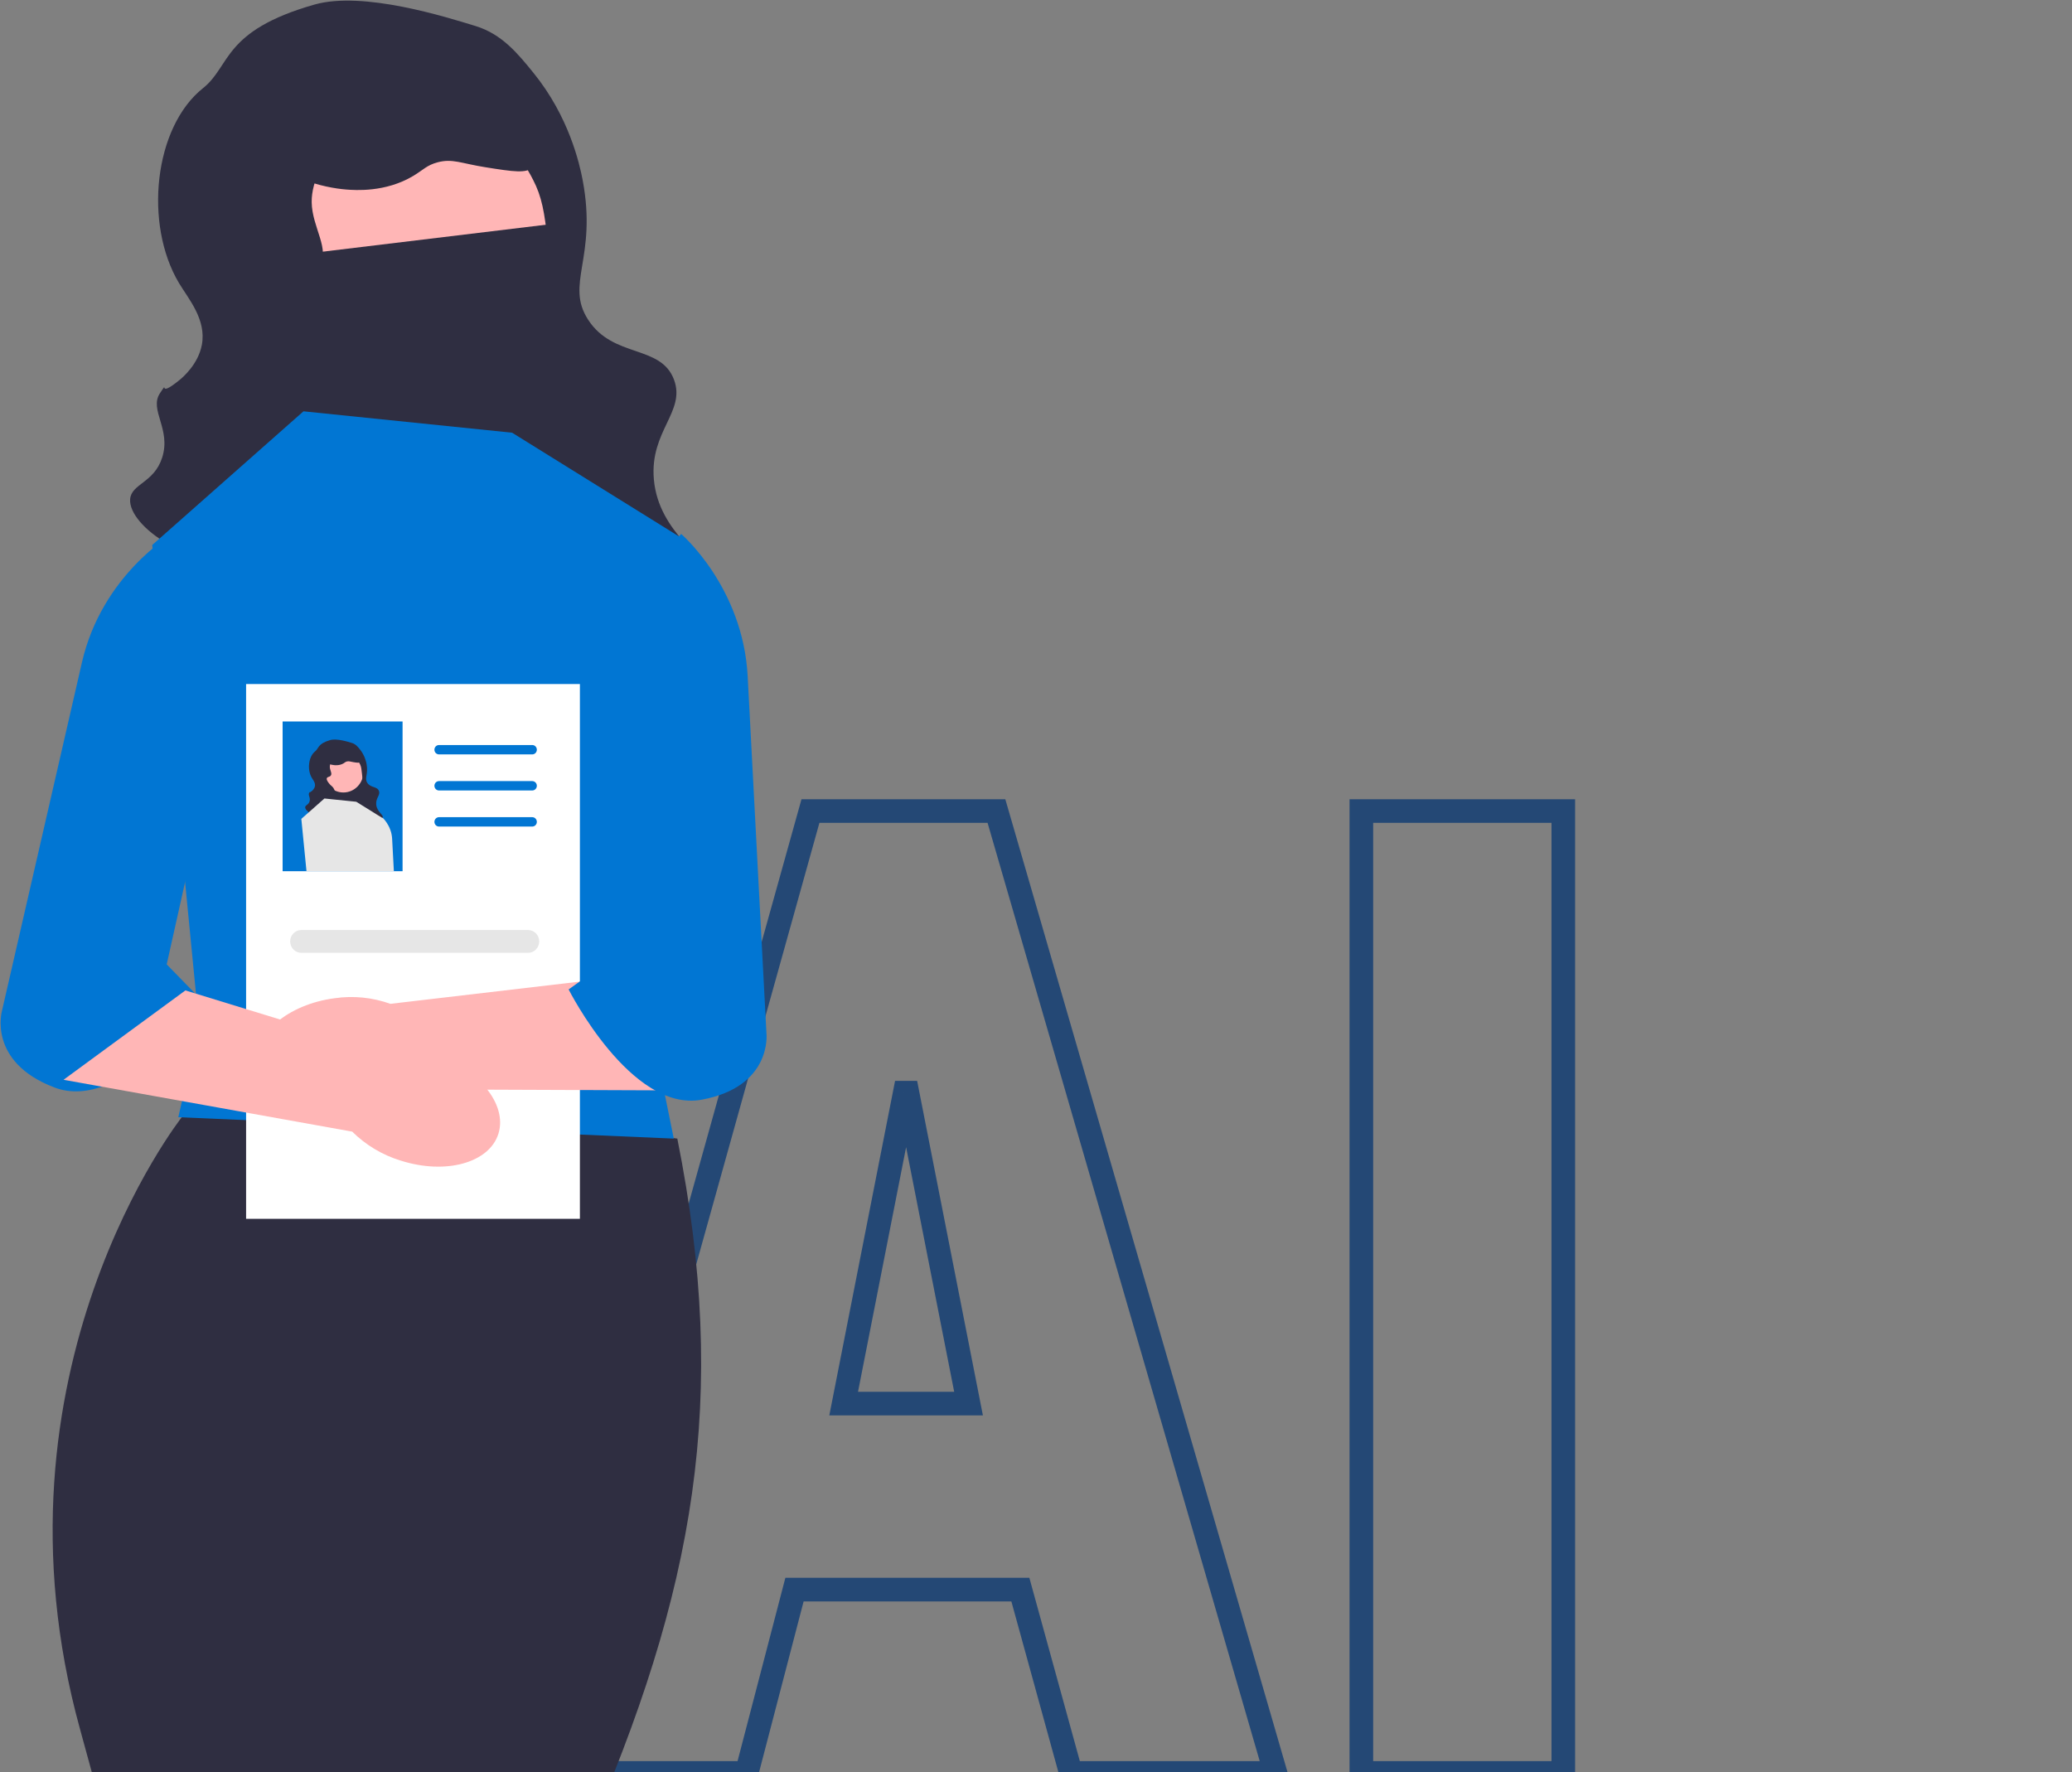 <svg xmlns="http://www.w3.org/2000/svg" width="733" height="627" viewBox="0 0 733 627" fill="none"><rect x="0" y="0" width="733" height="627" fill="#808080" stroke="none"/><path d="M145.685 138.319C174.549 138.319 197.948 114.328 197.948 84.733C197.948 55.139 174.549 31.148 145.685 31.148C116.82 31.148 93.421 55.139 93.421 84.733C93.421 114.328 116.82 138.319 145.685 138.319Z" fill="#FFB6B6"></path><path d="M94.606 51.327C97.292 62.818 115.015 66.468 122.464 67.043C125.619 67.287 136.281 68.11 146.108 62.28C149.74 60.125 150.959 58.425 154.853 57.408C160.125 56.03 163.063 57.793 171.804 59.177C181.523 60.715 186.383 61.485 188.538 59.064C192.062 55.105 187.738 44.071 182.274 36.925C172.169 23.712 156.16 21.175 148.694 19.992C140.163 18.641 122.852 15.898 108.531 26.75C106.616 28.201 91.879 39.653 94.606 51.327Z" fill="#2F2E41"></path><path d="M60.804 189.017C60.804 189.017 36.062 203.512 28.993 234.316L0.717 357.53C0.717 357.53 -4.585 375.65 19.273 384.71C43.131 393.77 72.291 354.813 72.291 354.813L58.974 341.159L84.662 226.162L60.804 189.017Z" fill="#0176D3"></path><path d="M111.306 294.768L108.39 307.86L108.317 308.2H100.014C101.01 303.887 102.246 298.552 102.818 295.998C103.538 292.895 105.42 290.89 106.619 289.887C107.228 289.339 107.671 289.093 107.671 289.093L111.306 294.768Z" fill="#E6E6E6"></path><mask id="path-5-outside-1_323_2440" maskUnits="userSpaceOnUse" x="185.828" y="282.195" width="372" height="350" fill="black"><rect fill="white" x="185.828" y="282.195" width="372" height="350"></rect><path d="M321.018 386.557H320.078L298.458 496.536H342.638L321.018 386.557ZM451.207 627.195H378.827L360.967 562.336H281.068L264.148 627.195H191.768L286.708 286.917H352.507L451.207 627.195ZM553.038 286.917V627.195H481.599V286.917H553.038Z"></path></mask><path d="M321.018 386.557L325.117 385.751L324.454 382.379H321.018V386.557ZM320.078 386.557V382.379H316.641L315.978 385.751L320.078 386.557ZM298.458 496.536L294.358 495.73L293.379 500.714H298.458V496.536ZM342.638 496.536V500.714H347.716L346.737 495.73L342.638 496.536ZM451.207 627.195V631.373H456.769L455.219 626.031L451.207 627.195ZM378.827 627.195L374.799 628.304L375.644 631.373H378.827V627.195ZM360.967 562.336L364.995 561.227L364.15 558.158H360.967V562.336ZM281.068 562.336V558.158H277.84L277.025 561.281L281.068 562.336ZM264.148 627.195V631.373H267.376L268.19 628.25L264.148 627.195ZM191.768 627.195L187.744 626.073L186.265 631.373H191.768V627.195ZM286.708 286.917V282.739H283.536L282.684 285.794L286.708 286.917ZM352.507 286.917L356.52 285.753L355.646 282.739H352.507V286.917ZM321.018 382.379H320.078V390.734H321.018V382.379ZM315.978 385.751L294.358 495.73L302.557 497.342L324.177 387.363L315.978 385.751ZM298.458 500.714H342.638V492.358H298.458V500.714ZM346.737 495.73L325.117 385.751L316.918 387.363L338.538 497.342L346.737 495.73ZM451.207 623.018H378.827V631.373H451.207V623.018ZM382.855 626.086L364.995 561.227L356.94 563.445L374.799 628.304L382.855 626.086ZM360.967 558.158H281.068V566.513H360.967V558.158ZM277.025 561.281L260.105 626.141L268.19 628.25L285.11 563.39L277.025 561.281ZM264.148 623.018H191.768V631.373H264.148V623.018ZM195.792 628.318L290.732 288.04L282.684 285.794L187.744 626.073L195.792 628.318ZM286.708 291.095H352.507V282.739H286.708V291.095ZM348.495 288.081L447.195 628.359L455.219 626.031L356.52 285.753L348.495 288.081ZM553.038 286.917H557.216V282.739H553.038V286.917ZM553.038 627.195V631.373H557.216V627.195H553.038ZM481.599 627.195H477.421V631.373H481.599V627.195ZM481.599 286.917V282.739H477.421V286.917H481.599ZM548.861 286.917V627.195H557.216V286.917H548.861ZM553.038 623.018H481.599V631.373H553.038V623.018ZM485.777 627.195V286.917H477.421V627.195H485.777ZM481.599 291.095H553.038V282.739H481.599V291.095Z" fill="#244875" mask="url(#path-5-outside-1_323_2440)"></path><path d="M200.094 78.655L93.64 91.511L105.53 195.013L211.983 182.157L200.094 78.655Z" fill="#2F2E41"></path><path d="M111.227 1.621C78.658 10.892 81.691 23.34 71.823 31.183C54.437 45.002 50.888 79.273 63.301 100.105C66.618 105.672 73.108 113.028 71.401 122.023C70.092 128.928 64.563 133.575 63.522 134.422C54.999 141.351 60.207 133.703 56.612 139.072C52.644 144.998 60.619 151.729 57.371 161.876C54.492 170.871 46.453 171.112 46.036 176.6C45.318 186.051 67.874 202.155 89.442 198.07C108.645 194.433 121.094 175.922 124.094 159.542C126.103 148.57 125.403 130.199 116.1 122.349C114.795 121.248 111.272 118.625 107.677 113.826C104.832 110.028 101.087 105.029 102.493 101.096C103.991 96.906 109.766 98.319 112.857 94.121C117.05 88.427 110.377 80.469 110.263 71.539C110.07 56.417 128.649 35.957 150.854 36.11C176.043 36.282 188.328 62.861 189.618 65.772C192.29 71.805 192.948 77.875 194.263 90.014C196.152 107.435 197.334 118.354 193.297 130.198C187.489 147.233 177.533 146.67 176.134 158.982C173.953 178.177 196.459 194.473 199.028 196.284C218.068 209.712 244.671 211.229 248.261 203.694C251.496 196.905 232.984 189.187 231.306 169.491C229.852 152.422 242.681 145.616 238.428 134.287C233.746 121.817 216.981 126.815 208.086 113.148C199.784 100.391 211.346 91.361 206.136 63.777C205.034 57.942 201.291 41.265 188.749 25.809C183.224 19 177.604 12.075 168.233 9.207C157.742 5.997 128.455 -3.282 111.227 1.621Z" fill="#2F2E41"></path><path d="M206.86 651.906C180.944 658.351 153.87 661.759 126.024 661.759C95.862 661.759 66.597 657.764 38.739 650.234C35.702 638.709 32.254 625.946 28.345 611.83C-6.721 485.082 64.32 395.219 64.32 395.219L81.846 381.039L239.611 402.787C257.971 494.565 246.021 562.668 206.86 651.906Z" fill="#2F2E41"></path><path d="M181.162 153.073L107.357 145.506L53.849 192.801L70.455 363.063L63.075 395.223L238.36 402.791L229.135 357.387L242.05 190.909L181.162 153.073Z" fill="#0176D3"></path><path d="M205.148 241.987H87.061V431.167H205.148V241.987Z" fill="white"></path><path d="M188.298 266.876H155.303C154.41 266.876 153.684 266.132 153.684 265.217C153.684 264.302 154.41 263.558 155.303 263.558H188.298C189.19 263.558 189.916 264.302 189.916 265.217C189.916 266.132 189.19 266.876 188.298 266.876Z" fill="#0176D3"></path><path d="M188.298 279.639H155.303C154.41 279.639 153.684 278.895 153.684 277.98C153.684 277.065 154.41 276.32 155.303 276.32H188.298C189.19 276.32 189.916 277.065 189.916 277.98C189.916 278.895 189.19 279.639 188.298 279.639Z" fill="#0176D3"></path><path d="M188.298 292.401H155.303C154.41 292.401 153.684 291.656 153.684 290.741C153.684 289.826 154.41 289.082 155.303 289.082H188.298C189.19 289.082 189.916 289.826 189.916 290.741C189.916 291.656 189.19 292.401 188.298 292.401Z" fill="#0176D3"></path><path d="M186.817 337.072H106.583C104.413 337.072 102.648 335.262 102.648 333.037C102.648 330.812 104.413 329.002 106.583 329.002H186.817C188.987 329.002 190.753 330.812 190.753 333.037C190.753 335.262 188.987 337.072 186.817 337.072Z" fill="#E6E6E6"></path><path d="M141.68 410.549C157.644 415.678 173.166 411.391 176.349 400.974C179.531 390.557 169.17 377.957 153.2 372.827C146.848 370.688 140.088 370.14 133.487 371.229L65.58 350.369L22.482 381.981L124.598 400.325C129.414 405.082 135.272 408.588 141.68 410.549Z" fill="#FFB6B6"></path><path d="M123.275 392.337C106.679 394.501 92.137 387.475 90.796 376.646C89.454 365.817 101.82 355.287 118.422 353.125C125.043 352.168 131.79 352.85 138.101 355.115L208.532 346.857L245.518 385.765L141.848 385.361C136.289 389.174 129.92 391.566 123.275 392.337Z" fill="#FFB6B6"></path><path d="M240.978 188.896C240.978 188.896 262.839 207.638 264.501 239.237L271.146 365.632C271.146 365.632 273.249 384.427 248.207 389.032C223.165 393.637 201.161 350.019 201.161 350.019L216.617 338.986L211.106 221.147L240.978 188.896Z" fill="#0176D3"></path><path d="M142.414 255.23H99.977V308.201H142.414V255.23Z" fill="#0176D3"></path><path d="M139.333 308.2H131.251L130.587 293.993L135.015 289.207L135.145 289.074C135.145 289.074 138.484 291.931 138.724 296.755C138.853 299.157 139.112 303.981 139.333 308.2Z" fill="#E6E6E6"></path><path d="M128.854 272.259L114.419 274.002L116.032 288.036L130.466 286.293L128.854 272.259Z" fill="#2F2E41"></path><path d="M121.477 280.348C125.39 280.348 128.563 277.095 128.563 273.082C128.563 269.069 125.39 265.816 121.477 265.816C117.563 265.816 114.39 269.069 114.39 273.082C114.39 277.095 117.563 280.348 121.477 280.348Z" fill="#FFB6B6"></path><path d="M116.804 261.813C112.388 263.07 112.799 264.758 111.461 265.822C109.104 267.695 108.622 272.342 110.306 275.167C110.755 275.922 111.635 276.919 111.404 278.139C111.226 279.075 110.477 279.706 110.336 279.82C109.18 280.76 109.886 279.723 109.399 280.451C108.861 281.254 109.942 282.167 109.502 283.543C109.111 284.763 108.021 284.795 107.965 285.54C107.867 286.821 110.926 289.005 113.85 288.451C116.454 287.958 118.142 285.448 118.549 283.227C118.821 281.739 118.726 279.248 117.465 278.183C117.288 278.034 116.81 277.678 116.323 277.028C115.937 276.513 115.429 275.835 115.62 275.302C115.823 274.733 116.606 274.925 117.025 274.356C117.594 273.584 116.689 272.505 116.674 271.294C116.647 269.243 119.167 266.469 122.177 266.49C125.593 266.513 127.259 270.117 127.434 270.512C127.796 271.33 127.885 272.153 128.064 273.799C128.32 276.161 128.48 277.642 127.933 279.248C127.145 281.557 125.795 281.481 125.605 283.151C125.31 285.753 128.361 287.963 128.71 288.209C131.291 290.029 134.899 290.235 135.385 289.213C135.824 288.293 133.314 287.246 133.086 284.576C132.889 282.261 134.629 281.338 134.052 279.802C133.417 278.111 131.144 278.789 129.938 276.936C128.812 275.206 130.38 273.981 129.674 270.241C129.524 269.45 129.016 267.189 127.316 265.093C126.567 264.17 125.805 263.231 124.534 262.842C123.111 262.407 119.14 261.148 116.804 261.813Z" fill="#2F2E41"></path><path d="M114.551 268.553C114.915 270.111 117.318 270.606 118.328 270.684C118.756 270.717 120.201 270.829 121.534 270.039C122.027 269.746 122.192 269.516 122.72 269.378C123.435 269.191 123.833 269.43 125.018 269.618C126.336 269.826 126.995 269.931 127.287 269.602C127.765 269.066 127.179 267.569 126.438 266.6C125.068 264.809 122.897 264.465 121.885 264.305C120.728 264.121 118.381 263.749 116.439 265.221C116.179 265.418 114.181 266.97 114.551 268.553Z" fill="#2F2E41"></path><path d="M135.311 289.396L133.853 308.2H108.409L108.391 307.86L106.619 289.888L106.601 289.679L111.989 284.931L113.649 283.455L114.775 282.472L117.671 282.774L126.011 283.626H126.03L128.834 285.366L133.023 287.977L135.015 289.206L135.311 289.396Z" fill="#E6E6E6"></path></svg>